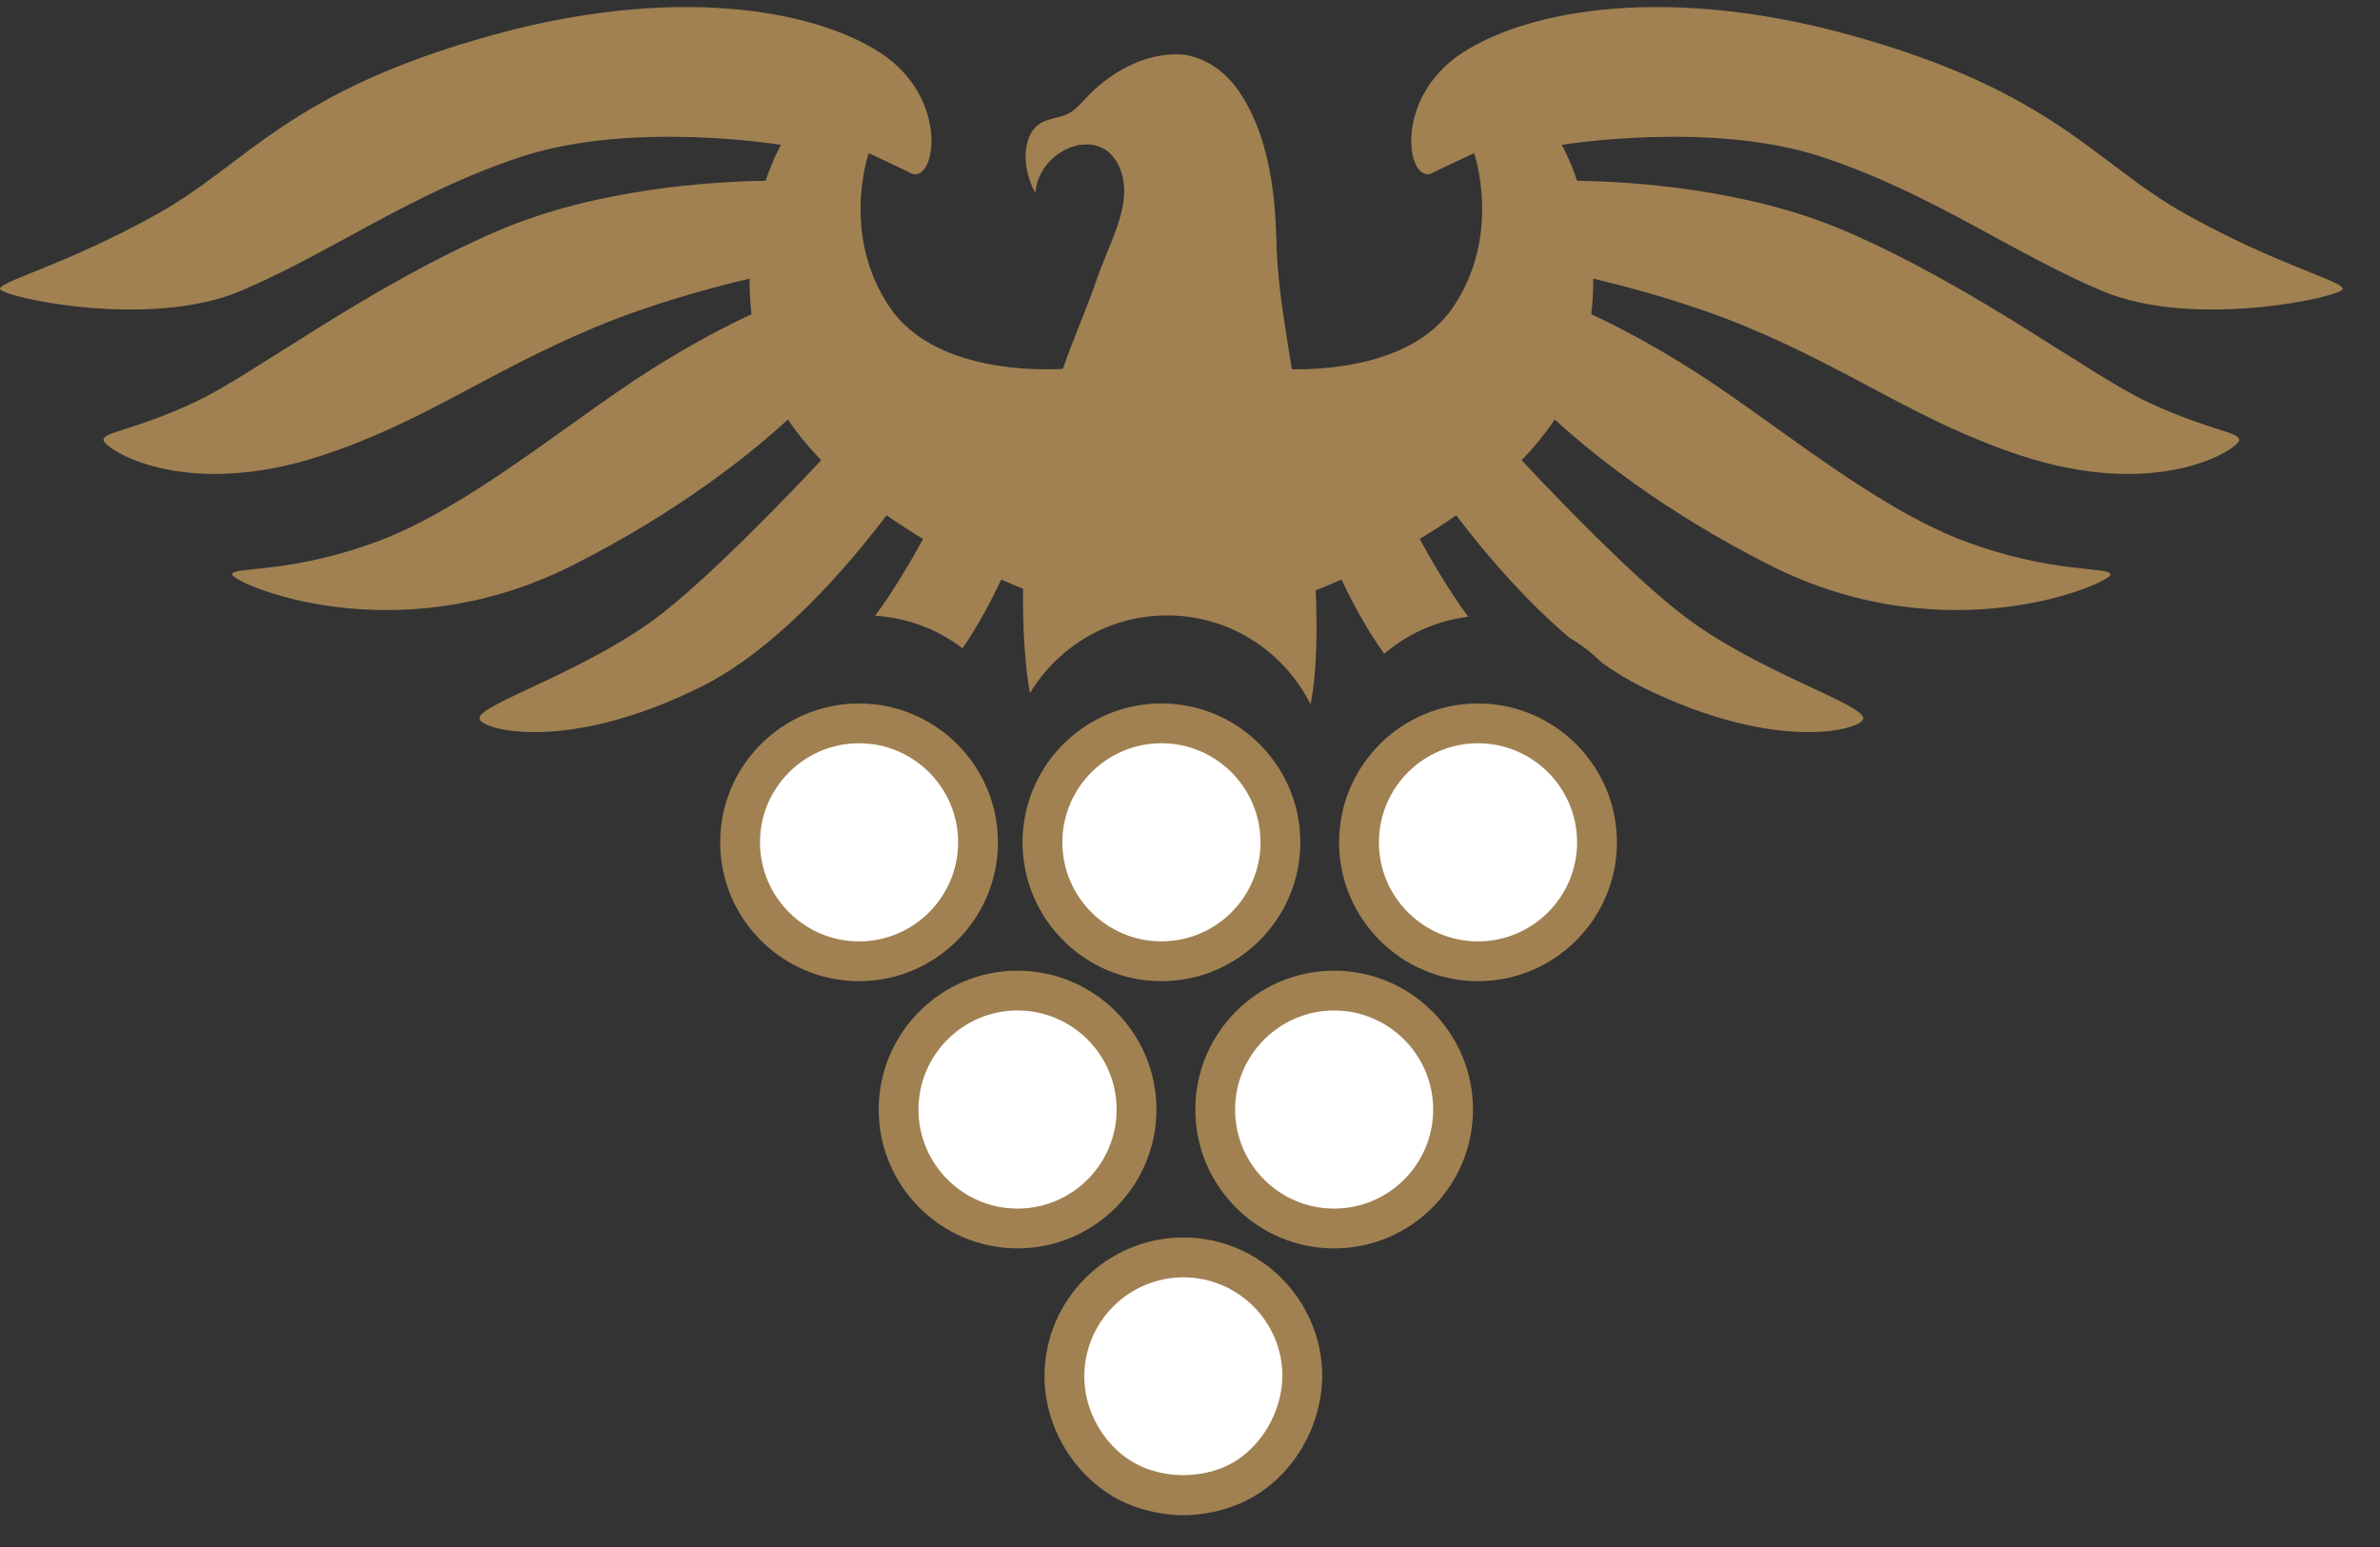 <?xml version="1.0" encoding="UTF-8" standalone="no"?>
<!DOCTYPE svg PUBLIC "-//W3C//DTD SVG 1.1//EN" "http://www.w3.org/Graphics/SVG/1.1/DTD/svg11.dtd">
<svg xmlns="http://www.w3.org/2000/svg" version="1.1" width="60" height="39"><rect width="100%" height="100%" fill="#333333" stroke="none"/><svg xmlns:xlink="http://www.w3.org/1999/xlink" xmlns:serif="http://www.serif.com/" width="60" height="39" viewBox="0 0 59 38" version="1.1" xml:space="preserve" style="fill-rule:evenodd;clip-rule:evenodd;stroke-linejoin:round;stroke-miterlimit:2;" x="0" y="0"><g><path d="M5.955,7.041c2.279,-0.961 4.22,-2.422 6.964,-3.329c2.746,-0.905 6.441,-0.296 6.441,-0.296c-0,0 -0.188,0.324 -0.38,0.89c-1.287,0.018 -4.19,0.188 -6.639,1.242c-3.253,1.399 -6.074,3.578 -7.51,4.246c-1.539,0.715 -2.265,0.733 -2.265,0.937c-0,0.207 1.955,1.525 5.424,0.383c2.524,-0.834 4.066,-2.045 6.762,-3.176c1.398,-0.585 2.915,-0.991 3.83,-1.206c-0.001,0.282 0.012,0.576 0.046,0.884c-0.566,0.261 -1.466,0.718 -2.579,1.428c-1.936,1.235 -4.405,3.335 -6.629,4.179c-2.222,0.842 -3.664,0.638 -3.664,0.842c-0,0.208 4.001,2.006 8.419,-0.217c2.704,-1.361 4.491,-2.826 5.358,-3.624c0.239,0.358 0.519,0.694 0.825,1.01c-0.996,1.059 -2.704,2.822 -3.926,3.784c-1.822,1.433 -4.547,2.249 -4.547,2.614c-0,0.274 2.11,0.891 5.468,-0.768c1.928,-0.952 3.691,-3.031 4.625,-4.266c0.302,0.212 0.607,0.408 0.904,0.587c-0.312,0.576 -0.731,1.284 -1.186,1.905c0.813,0.05 1.557,0.342 2.164,0.807c0.396,-0.576 0.719,-1.192 0.961,-1.706c0.226,0.102 0.41,0.178 0.541,0.23c-0.016,1.047 0.058,1.971 0.17,2.586c0.697,-1.153 1.957,-1.926 3.402,-1.926c1.558,0 2.9,0.897 3.553,2.202l0.014,-0.062c0.132,-0.698 0.16,-1.662 0.116,-2.761c0.126,-0.05 0.347,-0.139 0.639,-0.269c0.259,0.556 0.618,1.226 1.058,1.84c0.576,-0.49 1.293,-0.819 2.083,-0.917c-0.461,-0.626 -0.887,-1.345 -1.203,-1.929c0.297,-0.179 0.601,-0.373 0.905,-0.587c0.627,0.829 1.632,2.042 2.809,3.038c0.293,0.172 0.561,0.379 0.801,0.618c0.329,0.232 0.669,0.439 1.013,0.61c3.36,1.659 5.47,1.042 5.47,0.768c-0,-0.365 -2.727,-1.181 -4.547,-2.614c-1.225,-0.962 -2.932,-2.725 -3.925,-3.784c0.304,-0.316 0.584,-0.652 0.822,-1.01c0.87,0.798 2.655,2.263 5.358,3.624c4.42,2.223 8.42,0.425 8.42,0.219c-0,-0.206 -1.442,0 -3.665,-0.844c-2.223,-0.844 -4.693,-2.944 -6.627,-4.179c-1.114,-0.71 -2.015,-1.167 -2.58,-1.428c0.034,-0.308 0.049,-0.602 0.047,-0.884c0.912,0.215 2.43,0.621 3.83,1.206c2.696,1.131 4.236,2.342 6.76,3.176c3.468,1.142 5.426,-0.176 5.426,-0.383c-0,-0.204 -0.727,-0.222 -2.265,-0.937c-1.436,-0.668 -4.259,-2.847 -7.512,-4.246c-2.448,-1.054 -5.353,-1.224 -6.638,-1.242c-0.193,-0.566 -0.381,-0.89 -0.381,-0.89c-0,0 3.695,-0.609 6.441,0.296c2.744,0.907 4.686,2.368 6.964,3.329c2.278,0.961 5.957,0.138 5.957,-0.056c-0,-0.192 -1.592,-0.576 -3.871,-1.839c-2.277,-1.261 -3.248,-3.05 -8.371,-4.46c-4.405,-1.211 -7.839,-0.662 -9.554,0.429c-1.825,1.161 -1.385,3.432 -0.716,2.967l0.976,-0.461c-0,0 0.707,2.019 -0.526,3.829c-0.966,1.417 -3.099,1.542 -3.991,1.53c-0.157,-1.007 -0.338,-1.979 -0.377,-2.999c-0.025,-0.658 -0.015,-2.568 -0.943,-3.904c-0.323,-0.465 -0.781,-0.806 -1.345,-0.895c-0.1,-0.009 -0.203,-0.013 -0.305,-0.008c-0.305,0.014 -0.615,0.088 -0.898,0.207c-0.441,0.187 -0.85,0.471 -1.194,0.832c-0.15,0.156 -0.29,0.329 -0.476,0.427c-0.234,0.122 -0.52,0.111 -0.737,0.27c-0.291,0.213 -0.366,0.663 -0.306,1.048c0.037,0.229 0.113,0.452 0.223,0.651c0.031,-0.483 0.365,-0.894 0.764,-1.085c0.316,-0.15 0.698,-0.176 0.991,0.025c0.286,0.199 0.437,0.588 0.447,0.965c0.017,0.713 -0.422,1.486 -0.658,2.176c-0.262,0.774 -0.596,1.506 -0.862,2.28c-0.557,0.032 -3.185,0.098 -4.287,-1.52c-1.234,-1.81 -0.525,-3.829 -0.525,-3.829l0.976,0.461c0.668,0.465 1.108,-1.806 -0.718,-2.967c-1.714,-1.091 -5.148,-1.64 -9.554,-0.429c-5.121,1.41 -6.093,3.199 -8.371,4.46c-2.278,1.263 -3.869,1.647 -3.869,1.839c-0,0.193 3.678,1.017 5.955,0.056" style="fill:#a18152;fill-rule:nonzero;"/><path d="M40.083,20.706c-0,-1.898 -1.545,-3.442 -3.444,-3.442c-1.899,-0 -3.443,1.544 -3.443,3.442c-0,1.898 1.544,3.442 3.443,3.442c1.899,-0 3.444,-1.544 3.444,-3.442" style="fill:#a18152;fill-rule:nonzero;"/><path d="M39.096,20.706c-0,1.354 -1.103,2.456 -2.458,2.456c-1.353,-0 -2.455,-1.102 -2.455,-2.456c-0,-1.354 1.102,-2.456 2.455,-2.456c1.355,-0 2.458,1.102 2.458,2.456" style="fill:#fff;fill-rule:nonzero;"/><path d="M29.337,37.387c-0.365,0 -0.788,-0.071 -1.16,-0.196c-1.323,-0.442 -2.284,-1.807 -2.284,-3.246c-0,-1.899 1.545,-3.443 3.444,-3.443c1.897,0 3.441,1.544 3.441,3.443c-0.021,1.461 -0.95,2.789 -2.258,3.236c-0.385,0.133 -0.805,0.206 -1.183,0.206" style="fill:#a18152;fill-rule:nonzero;"/><path d="M29.337,31.49c-1.355,-0 -2.457,1.101 -2.457,2.456c-0,1.027 0.677,1.998 1.61,2.309c0.552,0.187 1.157,0.184 1.709,-0.006c0.908,-0.311 1.577,-1.282 1.592,-2.311c-0,-1.347 -1.1,-2.448 -2.454,-2.448" style="fill:#fff;fill-rule:nonzero;"/><path d="M28.668,27.33c-0,-1.898 -1.545,-3.442 -3.443,-3.442c-1.898,0 -3.442,1.544 -3.442,3.442c-0,1.898 1.544,3.442 3.442,3.442c1.898,0 3.443,-1.544 3.443,-3.442" style="fill:#a18152;fill-rule:nonzero;"/><path d="M27.681,27.33c0,1.354 -1.102,2.456 -2.457,2.456c-1.353,0 -2.455,-1.102 -2.455,-2.456c0,-1.354 1.102,-2.456 2.455,-2.456c1.355,0 2.457,1.102 2.457,2.456" style="fill:#fff;fill-rule:nonzero;"/><path d="M33.073,30.773c-1.898,-0 -3.441,-1.544 -3.441,-3.442c-0,-1.899 1.543,-3.443 3.441,-3.443c1.898,-0 3.442,1.544 3.442,3.443c-0,1.898 -1.544,3.442 -3.442,3.442" style="fill:#a18152;fill-rule:nonzero;"/><path d="M33.073,24.875c-1.353,-0 -2.455,1.102 -2.455,2.456c-0,1.354 1.102,2.455 2.455,2.455c1.354,-0 2.455,-1.101 2.455,-2.455c-0,-1.354 -1.101,-2.456 -2.455,-2.456" style="fill:#fff;fill-rule:nonzero;"/><path d="M24.739,20.706c-0,-1.898 -1.545,-3.442 -3.444,-3.442c-1.898,-0 -3.442,1.544 -3.442,3.442c-0,1.898 1.544,3.442 3.442,3.442c1.899,-0 3.444,-1.544 3.444,-3.442" style="fill:#a18152;fill-rule:nonzero;"/><path d="M23.752,20.706c0,1.354 -1.102,2.456 -2.457,2.456c-1.353,-0 -2.455,-1.102 -2.455,-2.456c0,-1.354 1.102,-2.456 2.455,-2.456c1.355,-0 2.457,1.102 2.457,2.456" style="fill:#fff;fill-rule:nonzero;"/><path d="M28.792,24.148c-1.899,0 -3.443,-1.544 -3.443,-3.442c-0,-1.899 1.544,-3.443 3.443,-3.443c1.898,0 3.443,1.544 3.443,3.443c-0,1.898 -1.545,3.442 -3.443,3.442" style="fill:#a18152;fill-rule:nonzero;"/><path d="M28.792,18.25c-1.354,0 -2.456,1.102 -2.456,2.456c-0,1.354 1.102,2.455 2.456,2.455c1.355,0 2.456,-1.101 2.456,-2.455c-0,-1.354 -1.101,-2.456 -2.456,-2.456" style="fill:#fff;fill-rule:nonzero;"/></g></svg></svg>
